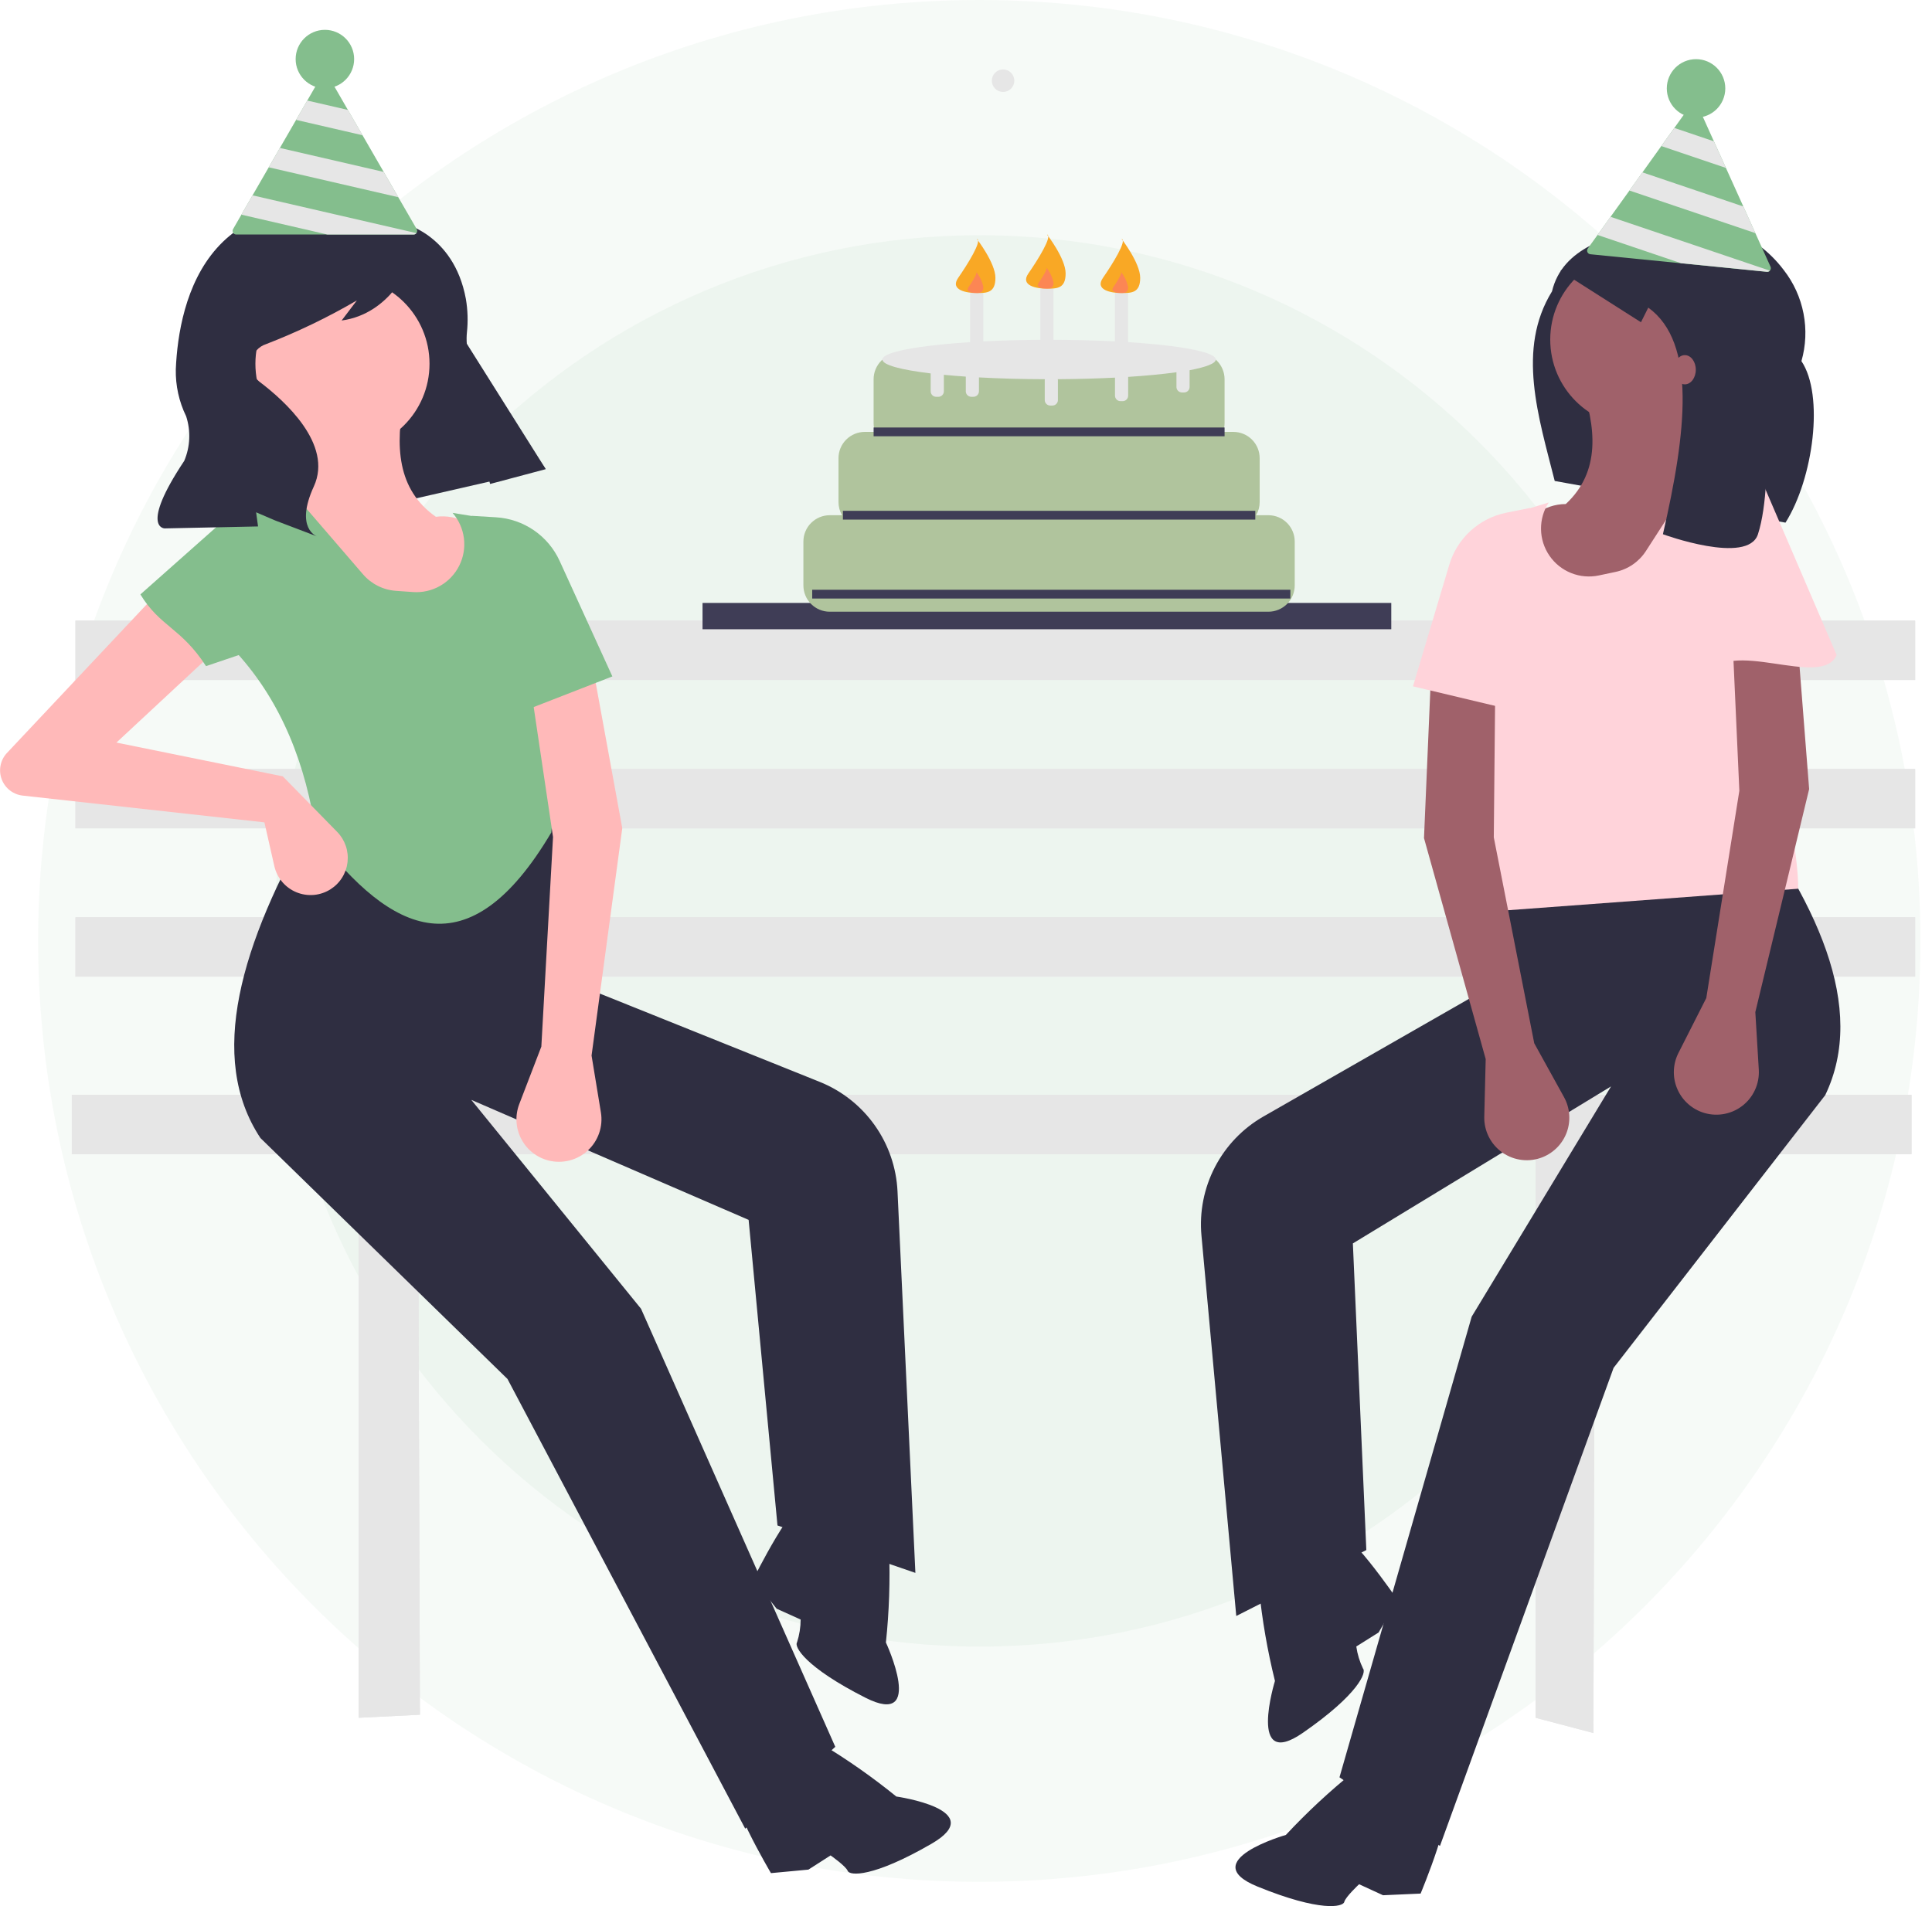 <svg width="152" height="150" viewBox="0 0 152 150" fill="none" xmlns="http://www.w3.org/2000/svg">
<g clip-path="url(#clip0_103_335)">
<path d="M77.077 129.579C107.748 129.579 132.611 104.716 132.611 74.045C132.611 43.375 107.748 18.511 77.077 18.511C46.406 18.511 21.543 43.375 21.543 74.045C21.543 104.716 46.406 129.579 77.077 129.579Z" fill="#4E9459" fill-opacity="0.05"/>
<path d="M77.045 148.09C117.939 148.09 151.09 114.939 151.09 74.045C151.09 33.151 117.939 0 77.045 0C36.151 0 3 33.151 3 74.045C3 114.939 36.151 148.09 77.045 148.09Z" fill="#4E9459" fill-opacity="0.05"/>
<path d="M150.39 86.157H5.65V90.826H28.223V135.181L33.037 134.941L32.89 90.826H120.81V135.181L125.361 136.381L125.479 90.827H150.39V86.157Z" fill="#E6E6E6"/>
<path d="M150.675 72.188H5.936V76.857H150.675V72.188Z" fill="#E6E6E6"/>
<path d="M150.675 60.516H5.936V65.185H150.675V60.516Z" fill="#E6E6E6"/>
<path d="M150.675 48.843H5.936V53.512H150.675V48.843Z" fill="#E6E6E6"/>
<path d="M150.39 86.157H5.65V90.826H28.223V135.181L33.037 134.941L32.89 90.826H120.81V135.181L125.361 136.381L125.479 90.827H150.39V86.157Z" fill="#E6E6E6"/>
<path d="M150.675 72.188H5.936V76.857H150.675V72.188Z" fill="#E6E6E6"/>
<path d="M150.675 60.516H5.936V65.185H150.675V60.516Z" fill="#E6E6E6"/>
<path d="M150.675 48.843H5.936V53.512H150.675V48.843Z" fill="#E6E6E6"/>
<path d="M42.917 36.887L24.007 41.217L16.018 26.149L32.187 19.836L42.917 36.887Z" fill="#2F2E41"/>
<path d="M109.459 47.448H55.272V49.519H109.459V47.448Z" fill="#3F3D56"/>
<path d="M99.795 40.545H98.826C99.009 40.231 99.105 39.874 99.105 39.51V36.059C99.105 35.51 98.887 34.983 98.498 34.595C98.11 34.207 97.583 33.988 97.034 33.988H96.223C96.302 33.767 96.343 33.533 96.343 33.298V29.847C96.343 29.298 96.125 28.771 95.737 28.383C95.348 27.994 94.821 27.776 94.272 27.776H70.802C70.253 27.776 69.726 27.994 69.338 28.383C68.949 28.771 68.731 29.298 68.731 29.847V33.298C68.731 33.533 68.772 33.767 68.851 33.988H68.039C67.49 33.988 66.963 34.207 66.575 34.595C66.186 34.983 65.968 35.51 65.968 36.059V39.51C65.968 39.874 66.064 40.232 66.247 40.546H65.278C64.729 40.546 64.202 40.765 63.814 41.153C63.425 41.541 63.207 42.068 63.207 42.617V46.068C63.207 46.618 63.425 47.144 63.814 47.533C64.202 47.921 64.729 48.139 65.278 48.139H99.792C100.341 48.139 100.868 47.921 101.256 47.533C101.645 47.144 101.863 46.618 101.863 46.068V42.617C101.863 42.069 101.646 41.542 101.258 41.153C100.87 40.765 100.344 40.546 99.795 40.545Z" fill="#B0C49D"/>
<path d="M95.653 28.293C95.653 27.435 89.781 26.74 82.537 26.74C75.293 26.74 69.422 27.44 69.422 28.293C69.422 28.719 70.872 29.105 73.222 29.386V30.796C73.222 30.91 73.268 31.02 73.349 31.1C73.429 31.181 73.539 31.227 73.653 31.227H73.826C73.94 31.227 74.05 31.181 74.131 31.101C74.212 31.02 74.257 30.911 74.258 30.796V29.496C74.799 29.548 75.376 29.596 75.984 29.637V30.794C75.984 30.908 76.03 31.018 76.111 31.098C76.191 31.179 76.301 31.225 76.415 31.225H76.588C76.702 31.225 76.811 31.179 76.892 31.098C76.973 31.018 77.018 30.908 77.019 30.794V29.7C78.602 29.787 80.356 29.838 82.205 29.843C82.199 29.872 82.196 29.901 82.196 29.93V31.483C82.196 31.597 82.242 31.707 82.323 31.787C82.403 31.868 82.513 31.914 82.627 31.914H82.8C82.914 31.914 83.024 31.869 83.104 31.788C83.185 31.707 83.231 31.598 83.231 31.483V29.93C83.231 29.901 83.228 29.871 83.222 29.842C84.812 29.832 86.322 29.789 87.722 29.718V31.138C87.722 31.252 87.768 31.362 87.849 31.442C87.929 31.523 88.039 31.569 88.153 31.569H88.325C88.439 31.569 88.549 31.523 88.63 31.443C88.711 31.362 88.756 31.253 88.757 31.138V29.659C90.209 29.566 91.495 29.442 92.557 29.294V30.454C92.557 30.568 92.603 30.678 92.684 30.758C92.764 30.839 92.874 30.885 92.988 30.885H93.16C93.274 30.885 93.384 30.84 93.465 30.759C93.546 30.678 93.591 30.569 93.592 30.454V29.134C94.891 28.888 95.653 28.601 95.653 28.293Z" fill="#E6E6E6"/>
<path d="M96.343 33.642H68.732V34.332H96.343V33.642Z" fill="#3F3D56"/>
<path d="M98.76 40.2H66.316V40.89H98.76V40.2Z" fill="#3F3D56"/>
<path d="M101.521 46.412H63.9V47.102H101.521V46.412Z" fill="#3F3D56"/>
<path d="M82.883 22.252H81.848V28.119H82.883V22.252Z" fill="#E6E6E6"/>
<path d="M83.838 21.518C83.838 22.694 83.182 22.718 82.373 22.718C81.564 22.718 80.236 22.485 80.909 21.518C81.618 20.5 82.834 18.559 82.373 18.456C82.373 18.456 83.838 20.337 83.838 21.518Z" fill="#F9A825"/>
<path opacity="0.5" d="M82.885 22.242C82.885 22.708 82.626 22.716 82.305 22.716C81.984 22.716 81.459 22.624 81.725 22.242C82.006 21.842 82.487 21.071 82.305 21.03C82.591 21.383 82.79 21.798 82.885 22.242Z" fill="#FF6584"/>
<path d="M88.75 22.598H87.715V28.465H88.75V22.598Z" fill="#E6E6E6"/>
<path d="M89.705 21.863C89.705 23.039 89.049 23.063 88.24 23.063C87.431 23.063 86.104 22.83 86.776 21.863C87.485 20.845 88.701 18.904 88.24 18.801C88.24 18.801 89.705 20.687 89.705 21.863Z" fill="#F9A825"/>
<path opacity="0.5" d="M88.755 22.587C88.755 23.053 88.496 23.061 88.176 23.061C87.856 23.061 87.33 22.969 87.596 22.587C87.877 22.187 88.358 21.416 88.176 21.375C88.462 21.728 88.661 22.143 88.755 22.587Z" fill="#FF6584"/>
<path d="M77.361 22.598H76.326V28.465H77.361V22.598Z" fill="#E6E6E6"/>
<path d="M78.315 21.863C78.315 23.039 77.659 23.063 76.851 23.063C76.043 23.063 74.714 22.83 75.387 21.863C76.096 20.845 77.312 18.904 76.851 18.801C76.851 18.801 78.315 20.687 78.315 21.863Z" fill="#F9A825"/>
<path opacity="0.5" d="M77.366 22.587C77.366 23.053 77.107 23.061 76.786 23.061C76.465 23.061 75.94 22.969 76.206 22.587C76.487 22.187 76.968 21.416 76.786 21.375C77.072 21.727 77.271 22.143 77.366 22.587Z" fill="#FF6584"/>
<path d="M140.474 41.13L122.317 37.85C121.048 32.811 119.299 27.488 122.104 22.93C122.924 19.488 126.604 18.504 130.345 17.653C132.18 17.215 134.104 17.323 135.879 17.962C137.654 18.602 139.203 19.745 140.338 21.253C141.118 22.254 141.65 23.424 141.891 24.67C142.133 25.915 142.077 27.2 141.728 28.42C143.53 31.094 142.669 37.643 140.474 41.13Z" fill="#2F2E41"/>
<path d="M113.289 145.266L105.384 139.866L115.784 103.617L126.749 85.495L106.437 97.851L107.496 121.981L97.263 127.171L94.525 97.239C94.354 95.373 94.724 93.496 95.589 91.834C96.454 90.171 97.779 88.792 99.406 87.86L116.147 78.275L117.471 64.509L135.944 61.673C143.086 70.883 146.88 79.334 143.6 86.184L126.949 107.644L113.289 145.266Z" fill="#2F2E41"/>
<path d="M109.414 141.352C109.414 141.352 108.002 138.509 106.533 139.412C104.628 140.945 102.834 142.612 101.166 144.401C101.166 144.401 93.992 146.452 98.944 148.468C103.896 150.484 105.665 150.068 105.76 149.674C105.855 149.28 106.927 148.281 106.927 148.281L108.81 149.147L111.766 149.016C111.766 149.016 114.688 142.016 113.434 142.016C112.18 142.016 109.522 142.63 109.414 141.352Z" fill="#2F2E41"/>
<path d="M102.255 123.708C102.255 123.708 99.102 123.34 99.055 125.063C99.3 127.496 99.718 129.909 100.307 132.282C100.307 132.282 98.107 139.413 102.507 136.363C106.907 133.313 107.516 131.604 107.236 131.31C106.971 130.761 106.792 130.174 106.706 129.571L108.459 128.471L109.959 125.922C109.959 125.922 105.685 119.653 105.001 120.703C104.317 121.753 103.392 124.312 102.255 123.708Z" fill="#2F2E41"/>
<path d="M128.814 33.575C132.596 33.575 135.663 30.509 135.663 26.726C135.663 22.943 132.596 19.877 128.814 19.877C125.031 19.877 121.965 22.943 121.965 26.726C121.965 30.509 125.031 33.575 128.814 33.575Z" fill="#A0616A"/>
<path d="M132.706 48.973L115.906 48.883C117.746 44.092 119.718 39.683 123.187 39.665C125.923 37.123 125.624 33.689 124.325 29.965L132.874 31.024C132.474 33.488 133.046 35.524 135.2 36.859C133.03 41.029 131.816 45.107 132.706 48.973Z" fill="#A0616A"/>
<path d="M141.472 69.94L118.172 71.666L116.407 60.737C111.542 56.091 112.127 51.41 116.62 46.706L118.26 40.642L121.847 39.542C121.441 40.168 121.23 40.899 121.24 41.645C121.249 42.39 121.48 43.116 121.902 43.73C122.324 44.345 122.919 44.821 123.612 45.097C124.304 45.374 125.063 45.439 125.792 45.284L127.106 45.006C127.593 44.903 128.055 44.705 128.465 44.422C128.874 44.14 129.224 43.779 129.494 43.361L134.222 36.035L136.685 36.34C136.964 36.375 137.226 36.495 137.433 36.686C137.64 36.876 137.783 37.126 137.841 37.401L140.126 48.201C137.26 52.424 141.491 64.193 141.472 69.94Z" fill="#FFD3DA"/>
<path d="M120.707 82.101L123.05 86.341C123.279 86.755 123.417 87.213 123.456 87.685C123.495 88.157 123.433 88.632 123.275 89.078C123.116 89.523 122.865 89.931 122.538 90.273C122.21 90.614 121.814 90.883 121.375 91.06C120.861 91.269 120.303 91.346 119.751 91.284C119.199 91.224 118.672 91.026 118.215 90.71C117.759 90.394 117.389 89.97 117.137 89.475C116.886 88.981 116.761 88.431 116.775 87.876L116.887 83.344L112.033 65.954L112.546 53.954L117.631 54.774L117.524 65.897L120.707 82.101Z" fill="#A0616A"/>
<path d="M134.242 78.543L132.051 82.864C131.837 83.286 131.715 83.749 131.693 84.222C131.671 84.694 131.75 85.166 131.924 85.606C132.098 86.046 132.363 86.445 132.702 86.774C133.042 87.104 133.447 87.359 133.892 87.52C134.413 87.71 134.973 87.766 135.522 87.685C136.071 87.604 136.591 87.388 137.035 87.056C137.48 86.725 137.835 86.287 138.068 85.784C138.302 85.281 138.406 84.728 138.373 84.174L138.1 79.648L142.334 62.097L141.396 50.119L136.343 51.119L136.843 62.231L134.242 78.543Z" fill="#A0616A"/>
<path d="M118.939 55.863L111.166 54.011L114.025 44.435C114.331 43.412 114.909 42.491 115.698 41.772C116.486 41.052 117.456 40.561 118.503 40.35L120.378 39.973L118.939 55.863Z" fill="#FFD3DA"/>
<path d="M134.332 53.266L134.488 47.244L135.95 37.428C135.997 37.11 136.156 36.82 136.398 36.609C136.64 36.398 136.95 36.28 137.271 36.276C137.543 36.273 137.809 36.352 138.035 36.503L144.498 51.548C143.313 54.292 135.857 49.999 134.332 53.266Z" fill="#FFD3DA"/>
<path d="M58.629 143.907L65.716 137.467L50.433 102.993L37.079 86.555L58.898 95.999L61.168 120.046L72.018 123.779L70.612 93.755C70.524 91.883 69.9 90.075 68.814 88.547C67.729 87.019 66.227 85.836 64.488 85.137L46.588 77.947L43.388 64.493L24.7 64.226C18.893 74.326 16.3 83.226 20.489 89.557L39.927 108.519L58.629 143.907Z" fill="#2F2E41"/>
<path d="M61.932 139.495C61.932 139.495 62.939 136.485 64.518 137.178C66.615 138.433 68.621 139.837 70.518 141.378C70.518 141.378 77.906 142.423 73.279 145.1C68.652 147.777 66.842 147.61 66.694 147.232C66.546 146.854 65.346 146.013 65.346 146.013L63.601 147.13L60.655 147.406C60.655 147.406 56.798 140.872 58.039 140.699C59.28 140.526 61.997 140.778 61.932 139.495Z" fill="#2F2E41"/>
<path d="M66.593 121.034C66.593 121.034 69.665 120.234 69.946 121.934C70.038 124.378 69.955 126.825 69.699 129.257C69.699 129.257 72.855 136.018 68.086 133.601C63.317 131.184 62.47 129.577 62.706 129.246C62.892 128.666 62.989 128.061 62.992 127.451L61.103 126.598L59.264 124.28C59.264 124.28 62.635 117.48 63.457 118.428C64.279 119.376 65.552 121.789 66.593 121.034Z" fill="#2F2E41"/>
<path d="M26.943 35.478C30.725 35.478 33.792 32.412 33.792 28.629C33.792 24.847 30.725 21.78 26.943 21.78C23.16 21.78 20.094 24.847 20.094 28.629C20.094 32.412 23.16 35.478 26.943 35.478Z" fill="#FFB9B9"/>
<path d="M26.148 51.199L42.774 48.799C40.292 44.307 37.733 40.212 34.294 40.67C31.234 38.529 31.058 35.086 31.832 31.215L23.51 33.44C24.242 35.826 23.959 37.922 22.01 39.54C24.734 43.376 26.498 47.248 26.148 51.199Z" fill="#FFB9B9"/>
<path d="M24.89 65.781C30.798 73.473 36.857 76.512 43.371 65.517L43.908 60.611C48.088 55.339 46.864 50.784 41.767 46.742L39.308 40.962L35.608 40.362C36.096 40.926 36.406 41.621 36.499 42.361C36.592 43.101 36.464 43.851 36.13 44.518C35.796 45.185 35.273 45.738 34.625 46.107C33.977 46.476 33.235 46.645 32.491 46.592L31.152 46.497C30.656 46.462 30.172 46.329 29.727 46.106C29.282 45.883 28.886 45.574 28.561 45.197L22.87 38.591L20.47 39.232C20.198 39.305 19.956 39.46 19.777 39.677C19.597 39.894 19.49 40.162 19.47 40.442L18.693 51.451C22.111 55.248 24.081 60.092 24.89 65.781Z" fill="#84BE8D"/>
<path d="M22.246 61.094L9.161 58.437L17.852 50.35L14.544 44.368L0.497 59.309C0.258 59.584 0.098 59.919 0.036 60.278C-0.027 60.637 0.01 61.006 0.141 61.346C0.273 61.686 0.495 61.983 0.784 62.206C1.072 62.428 1.416 62.568 1.778 62.609L20.802 64.716L21.583 68.159C21.687 68.617 21.899 69.043 22.203 69.402C22.506 69.761 22.891 70.041 23.326 70.219C23.761 70.397 24.232 70.468 24.699 70.426C25.167 70.384 25.618 70.229 26.013 69.976C26.379 69.742 26.689 69.429 26.919 69.06C27.149 68.691 27.294 68.276 27.343 67.844C27.392 67.412 27.345 66.975 27.204 66.564C27.063 66.153 26.832 65.778 26.528 65.467L22.246 61.094Z" fill="#FFB9B9"/>
<path d="M42.59 82.363L40.853 86.885C40.684 87.327 40.609 87.799 40.636 88.272C40.663 88.744 40.789 89.206 41.008 89.626C41.226 90.046 41.53 90.415 41.902 90.708C42.273 91.001 42.702 91.213 43.161 91.328C43.699 91.463 44.262 91.462 44.799 91.325C45.337 91.189 45.832 90.921 46.24 90.545C46.648 90.17 46.956 89.699 47.137 89.174C47.318 88.65 47.366 88.089 47.276 87.542L46.541 83.068L48.957 65.176L46.797 53.357L41.873 54.869L43.509 65.869L42.59 82.363Z" fill="#FFB9B9"/>
<path d="M40.732 56.131L48.177 53.231L44.028 44.139C43.584 43.168 42.885 42.335 42.004 41.731C41.123 41.127 40.094 40.773 39.028 40.709L37.119 40.593L40.732 56.131Z" fill="#84BE8D"/>
<path d="M16.209 52.421L24.146 49.734L21.346 40.213C21.255 39.905 21.058 39.639 20.789 39.463C20.52 39.288 20.198 39.213 19.879 39.254C19.609 39.288 19.356 39.404 19.153 39.584L11.045 46.778C12.597 49.33 14.249 49.394 16.209 52.421Z" fill="#84BE8D"/>
<path d="M31.492 17.504C31.492 17.504 35.682 18.292 36.651 23.516C36.802 24.397 36.83 25.295 36.733 26.184C36.633 27.19 36.777 29.314 38.96 31.815C40.384 33.437 41.712 35.142 42.936 36.921L38.559 38.086L36.603 30.834C35.654 27.318 34.194 23.961 32.268 20.871L32.228 20.806C32.228 20.806 30.774 24.69 26.878 25.223L28.078 23.641C25.794 24.975 23.408 26.124 20.942 27.078C20.648 27.171 20.386 27.342 20.182 27.573C19.978 27.804 19.841 28.085 19.785 28.388C19.729 28.691 19.756 29.003 19.863 29.291C19.97 29.58 20.154 29.834 20.395 30.026L20.451 30.069C22.351 31.511 26.221 34.951 24.692 38.278C23.163 41.605 24.945 42.213 24.945 42.213L21.656 40.961L20.15 40.316L20.302 41.429L12.952 41.583C12.952 41.583 10.966 41.571 14.494 36.269C14.966 35.157 15.02 33.911 14.646 32.762C14.084 31.611 13.805 30.342 13.831 29.062C14.055 23.727 16.306 12.852 31.492 17.504Z" fill="#2F2E41"/>
<path d="M122.775 21.332L129.103 25.359L129.678 24.209C133.498 26.969 132.678 34.028 130.829 42.041C130.829 42.041 137.514 44.494 138.307 42.041C139.719 37.676 138.595 27.372 138.595 27.372L136.295 21.332L132.556 19.319L129.392 19.031C129.392 19.031 126.514 17.593 122.775 21.332Z" fill="#2F2E41"/>
<path d="M132.554 30.247C133.031 30.247 133.417 29.732 133.417 29.097C133.417 28.462 133.031 27.947 132.554 27.947C132.078 27.947 131.691 28.462 131.691 29.097C131.691 29.732 132.078 30.247 132.554 30.247Z" fill="#A0616A"/>
<path d="M78.916 7.235C79.405 7.235 79.801 6.839 79.801 6.35C79.801 5.862 79.405 5.465 78.916 5.465C78.427 5.465 78.031 5.862 78.031 6.35C78.031 6.839 78.427 7.235 78.916 7.235Z" fill="#E6E6E6"/>
<path d="M139.294 20.983L138.103 18.347L137.159 16.253L135.788 13.217L134.841 11.122L133.555 8.268C133.534 8.222 133.501 8.182 133.459 8.152C133.418 8.122 133.37 8.104 133.319 8.099C133.268 8.094 133.217 8.102 133.171 8.123C133.124 8.144 133.084 8.177 133.055 8.218L131.729 10.066L130.702 11.493L129.218 13.568L128.194 14.998L126.707 17.067L125.683 18.494L124.921 19.554C124.89 19.594 124.871 19.643 124.867 19.693C124.862 19.743 124.87 19.794 124.89 19.84C124.91 19.886 124.943 19.926 124.984 19.956C125.026 19.985 125.074 20.003 125.125 20.008L139.005 21.393C139.048 21.398 139.091 21.393 139.132 21.378C139.173 21.363 139.209 21.338 139.239 21.306C139.249 21.296 139.259 21.286 139.268 21.274C139.296 21.233 139.314 21.185 139.32 21.135C139.326 21.083 139.317 21.03 139.294 20.983Z" fill="#84BE8D"/>
<path d="M135.788 13.216L130.703 11.494L131.73 10.068L134.839 11.121L135.788 13.216Z" fill="#E6E6E6"/>
<path d="M138.102 18.346L128.193 14.993L129.217 13.563L137.158 16.251L138.102 18.346Z" fill="#E6E6E6"/>
<path d="M139.24 21.301C139.21 21.333 139.174 21.357 139.133 21.372C139.092 21.387 139.049 21.392 139.006 21.387L132.257 20.714L125.684 18.489L126.708 17.062L139.24 21.301Z" fill="#E6E6E6"/>
<path d="M133.436 9.258C134.707 9.258 135.737 8.228 135.737 6.957C135.737 5.686 134.707 4.656 133.436 4.656C132.165 4.656 131.135 5.686 131.135 6.957C131.135 8.228 132.165 9.258 133.436 9.258Z" fill="#84BE8D"/>
<path d="M32.782 18.024L31.335 15.519L30.187 13.529L28.522 10.644L27.372 8.654L25.81 5.945C25.785 5.901 25.748 5.865 25.704 5.84C25.66 5.815 25.61 5.801 25.56 5.801C25.509 5.801 25.459 5.815 25.416 5.84C25.372 5.865 25.335 5.901 25.31 5.945L24.174 7.915L23.294 9.437L22.02 11.643L21.143 13.167L19.869 15.373L18.992 16.894L18.339 18.024C18.312 18.067 18.298 18.117 18.299 18.168C18.299 18.219 18.312 18.268 18.336 18.312C18.361 18.356 18.398 18.393 18.442 18.418C18.485 18.443 18.535 18.456 18.586 18.456H32.536C32.579 18.457 32.622 18.448 32.661 18.429C32.7 18.41 32.734 18.382 32.76 18.347C32.77 18.337 32.778 18.325 32.786 18.313C32.81 18.269 32.823 18.22 32.823 18.169C32.823 18.118 32.809 18.068 32.782 18.024Z" fill="#84BE8D"/>
<path d="M28.524 10.643L23.295 9.435L24.175 7.913L27.375 8.652L28.524 10.643Z" fill="#E6E6E6"/>
<path d="M31.336 15.519L21.143 13.166L22.02 11.642L30.188 13.529L31.336 15.519Z" fill="#E6E6E6"/>
<path d="M32.76 18.346C32.734 18.381 32.7 18.409 32.661 18.428C32.623 18.447 32.58 18.456 32.536 18.455H25.754L18.992 16.893L19.869 15.372L32.76 18.346Z" fill="#E6E6E6"/>
<path d="M25.561 6.951C26.832 6.951 27.862 5.921 27.862 4.65C27.862 3.379 26.832 2.349 25.561 2.349C24.29 2.349 23.26 3.379 23.26 4.65C23.26 5.921 24.29 6.951 25.561 6.951Z" fill="#84BE8D"/>
</g>
<defs>
<clipPath id="clip0_103_335">
<rect width="151.342" height="150" fill="white"/>
</clipPath>
</defs>
</svg>
